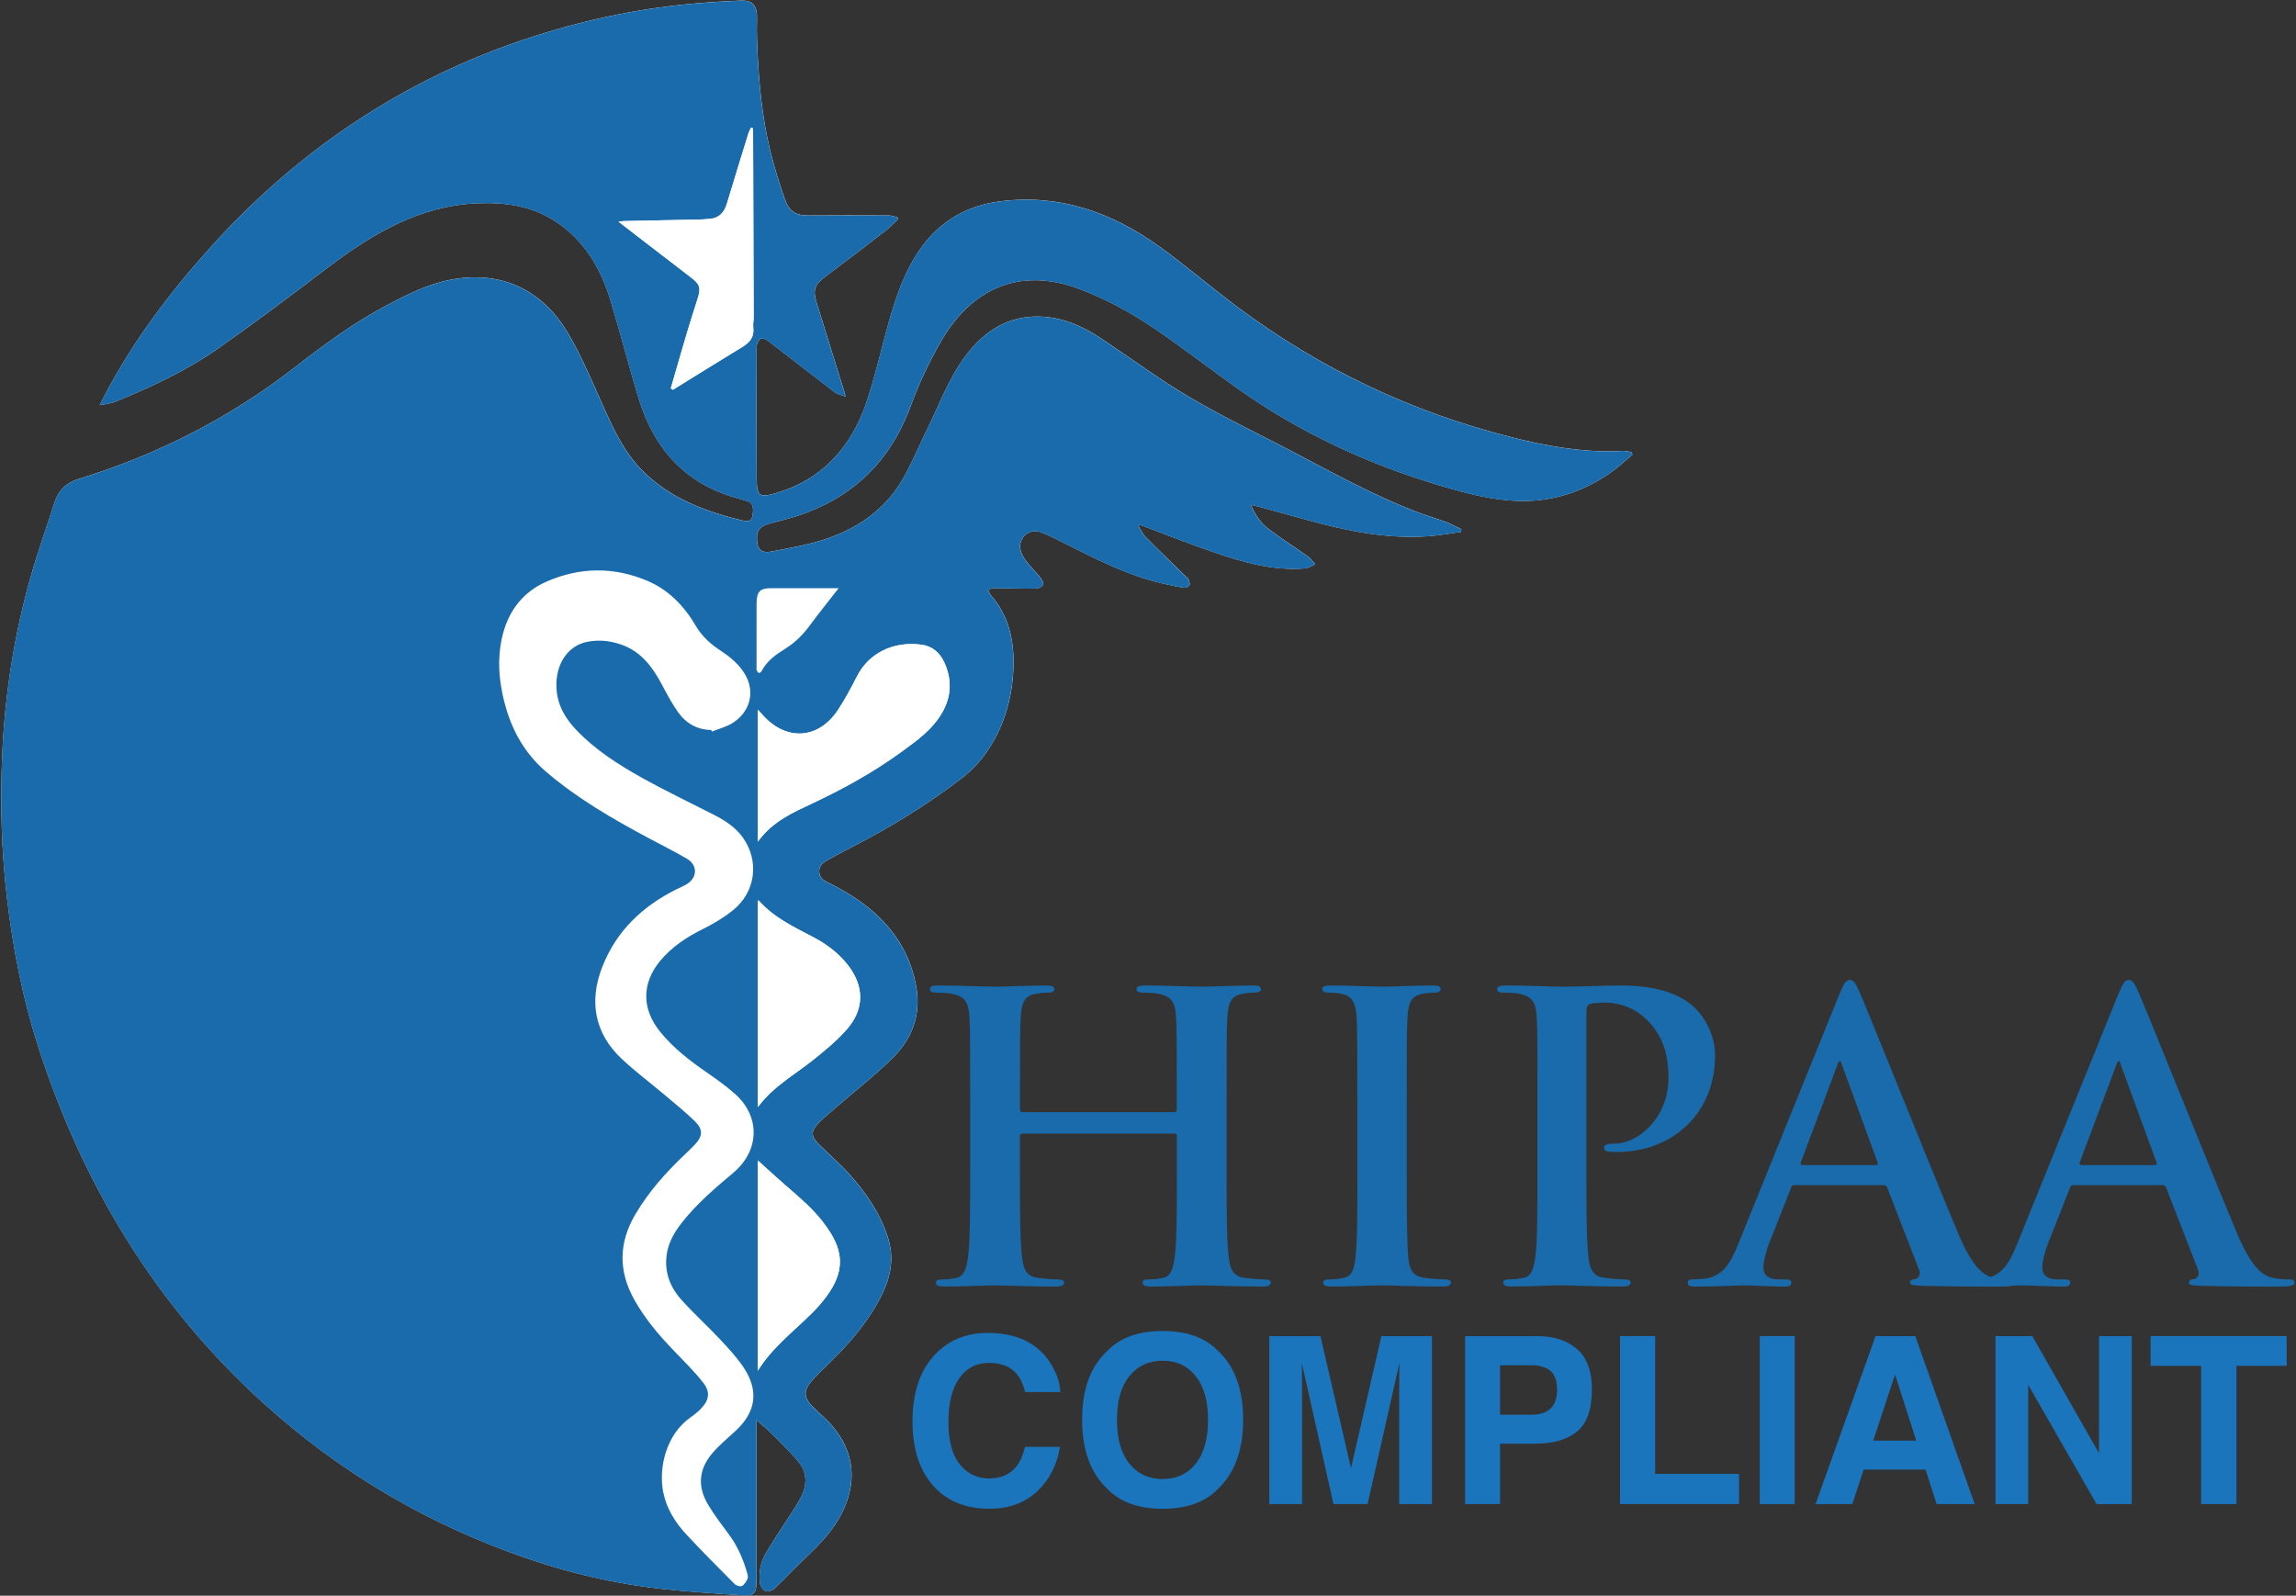 <svg xmlns="http://www.w3.org/2000/svg" xmlns:xlink="http://www.w3.org/1999/xlink" version="1.2" baseProfile="tiny" xml:space="preserve" width="364" height="253"><rect width="100%" height="100%" fill="#333333" stroke="none"/><rect id="backgroundrect" width="100%" height="100%" x="0" y="0" fill="none" stroke="none" style="" class=""/>



<g class="currentLayer" style=""><title>Layer 1</title><g id="svg_1" class="">
	<path fill="#196BAC" d="M186.185,176.335 c0.188,0 0.379,-0.126 0.379,-0.444 v-1.325 c0,-9.602 0,-11.371 -0.126,-13.388 c-0.126,-2.148 -0.632,-3.159 -2.714,-3.599 c-0.505,-0.126 -1.577,-0.191 -2.462,-0.191 c-0.697,0 -1.072,-0.123 -1.072,-0.567 c0,-0.44 0.44,-0.567 1.325,-0.567 c3.411,0 7.389,0.191 9.093,0.191 c1.516,0 5.494,-0.191 7.956,-0.191 c0.884,0 1.325,0.126 1.325,0.567 c0,0.444 -0.379,0.567 -1.137,0.567 c-0.505,0 -1.072,0.065 -1.83,0.191 c-1.704,0.318 -2.213,1.39 -2.335,3.599 c-0.126,2.018 -0.126,3.786 -0.126,13.388 v11.11 c0,5.812 0,10.8 0.318,13.515 c0.191,1.769 0.567,3.159 2.466,3.411 c0.884,0.126 2.274,0.253 3.22,0.253 c0.697,0 1.011,0.188 1.011,0.505 c0,0.44 -0.505,0.632 -1.263,0.632 c-4.104,0 -8.082,-0.191 -9.851,-0.191 c-1.451,0 -5.429,0.191 -7.894,0.191 c-0.884,0 -1.328,-0.191 -1.328,-0.632 c0,-0.318 0.253,-0.505 1.011,-0.505 c0.949,0 1.704,-0.126 2.274,-0.253 c1.263,-0.249 1.581,-1.642 1.834,-3.472 c0.318,-2.649 0.318,-7.642 0.318,-13.453 v-5.555 c0,-0.253 -0.191,-0.379 -0.379,-0.379 h-24.123 c-0.188,0 -0.379,0.065 -0.379,0.379 v5.555 c0,5.812 0,10.8 0.318,13.515 c0.188,1.769 0.567,3.159 2.462,3.411 c0.884,0.126 2.274,0.253 3.22,0.253 c0.697,0 1.011,0.188 1.011,0.505 c0,0.44 -0.505,0.632 -1.263,0.632 c-4.104,0 -8.082,-0.191 -9.851,-0.191 c-1.451,0 -5.429,0.191 -7.956,0.191 c-0.823,0 -1.263,-0.191 -1.263,-0.632 c0,-0.318 0.253,-0.505 1.011,-0.505 c0.949,0 1.708,-0.126 2.274,-0.253 c1.263,-0.249 1.577,-1.642 1.83,-3.472 c0.318,-2.649 0.318,-7.642 0.318,-13.453 v-11.11 c0,-9.602 0,-11.371 -0.126,-13.388 c-0.126,-2.148 -0.632,-3.159 -2.714,-3.599 c-0.505,-0.126 -1.581,-0.191 -2.466,-0.191 c-0.693,0 -1.072,-0.123 -1.072,-0.567 c0,-0.44 0.444,-0.567 1.328,-0.567 c3.411,0 7.389,0.191 9.093,0.191 c1.516,0 5.494,-0.191 7.959,-0.191 c0.884,0 1.325,0.126 1.325,0.567 c0,0.444 -0.379,0.567 -1.137,0.567 c-0.505,0 -1.072,0.065 -1.834,0.191 c-1.704,0.318 -2.209,1.39 -2.335,3.599 c-0.126,2.018 -0.126,3.786 -0.126,13.388 v1.325 c0,0.318 0.188,0.444 0.379,0.444 H186.185 z" id="svg_2"/>
	<path fill="#196BAC" d="M215.189,174.566 c0,-9.602 0,-11.371 -0.126,-13.388 c-0.126,-2.148 -0.758,-3.224 -2.148,-3.538 c-0.697,-0.191 -1.516,-0.253 -2.274,-0.253 c-0.632,0 -1.011,-0.123 -1.011,-0.632 c0,-0.379 0.505,-0.505 1.516,-0.505 c2.4,0 6.378,0.191 8.212,0.191 c1.577,0 5.302,-0.191 7.703,-0.191 c0.823,0 1.328,0.126 1.328,0.505 c0,0.509 -0.379,0.632 -1.011,0.632 s-1.137,0.065 -1.895,0.191 c-1.704,0.318 -2.209,1.39 -2.335,3.599 c-0.126,2.018 -0.126,3.786 -0.126,13.388 v11.11 c0,6.129 0,11.114 0.253,13.829 c0.188,1.704 0.632,2.845 2.527,3.097 c0.884,0.126 2.27,0.253 3.22,0.253 c0.697,0 1.011,0.188 1.011,0.505 c0,0.44 -0.505,0.632 -1.198,0.632 c-4.165,0 -8.143,-0.191 -9.851,-0.191 c-1.451,0 -5.429,0.191 -7.956,0.191 c-0.823,0 -1.263,-0.191 -1.263,-0.632 c0,-0.318 0.253,-0.505 1.011,-0.505 c0.949,0 1.708,-0.126 2.274,-0.253 c1.263,-0.249 1.642,-1.328 1.83,-3.155 c0.318,-2.653 0.318,-7.642 0.318,-13.771 V174.566 z" id="svg_3"/>
	<path fill="#196BAC" d="M243.742,174.566 c0,-9.602 0,-11.371 -0.126,-13.388 c-0.126,-2.148 -0.632,-3.159 -2.714,-3.599 c-0.505,-0.126 -1.581,-0.191 -2.466,-0.191 c-0.697,0 -1.072,-0.123 -1.072,-0.567 c0,-0.44 0.44,-0.567 1.386,-0.567 c3.35,0 7.328,0.191 9.097,0.191 c2.588,0 6.252,-0.191 9.158,-0.191 c7.894,0 10.735,2.653 11.742,3.599 c1.39,1.328 3.159,4.169 3.159,7.515 c0,8.97 -6.57,15.283 -15.536,15.283 c-0.318,0 -1.011,0 -1.328,-0.065 c-0.314,-0.065 -0.754,-0.126 -0.754,-0.567 c0,-0.505 0.44,-0.697 1.765,-0.697 c3.538,0 8.465,-3.978 8.465,-10.421 c0,-2.083 -0.191,-6.313 -3.729,-9.476 c-2.274,-2.083 -4.862,-2.462 -6.313,-2.462 c-0.946,0 -1.895,0.065 -2.466,0.249 c-0.314,0.126 -0.505,0.505 -0.505,1.198 v25.26 c0,5.812 0,10.8 0.318,13.515 c0.188,1.769 0.567,3.159 2.466,3.411 c0.881,0.126 2.274,0.253 3.22,0.253 c0.697,0 1.011,0.188 1.011,0.505 c0,0.44 -0.505,0.632 -1.198,0.632 c-4.165,0 -8.147,-0.191 -9.789,-0.191 c-1.451,0 -5.429,0.191 -7.956,0.191 c-0.823,0 -1.263,-0.191 -1.263,-0.632 c0,-0.318 0.253,-0.505 1.011,-0.505 c0.949,0 1.708,-0.126 2.278,-0.253 c1.26,-0.249 1.577,-1.642 1.83,-3.472 C243.742,196.477 243.742,191.488 243.742,185.677 V174.566 z" id="svg_4"/>
	<path fill="#196BAC" d="M284.489,187.89 c-0.318,0 -0.44,0.123 -0.567,0.505 l-3.411,8.652 c-0.632,1.577 -0.949,3.093 -0.949,3.851 c0,1.137 0.567,1.96 2.527,1.96 h0.946 c0.758,0 0.949,0.123 0.949,0.505 c0,0.505 -0.383,0.632 -1.072,0.632 c-2.021,0 -4.736,-0.191 -6.696,-0.191 c-0.697,0 -4.169,0.191 -7.45,0.191 c-0.819,0 -1.198,-0.126 -1.198,-0.632 c0,-0.383 0.253,-0.505 0.758,-0.505 c0.567,0 1.451,-0.065 1.96,-0.126 c2.906,-0.379 4.1,-2.527 5.364,-5.681 l15.854,-39.154 c0.754,-1.834 1.137,-2.527 1.769,-2.527 c0.567,0 0.946,0.567 1.577,2.018 c1.516,3.472 11.619,28.737 15.662,38.335 c2.4,5.681 4.23,6.57 5.555,6.884 c0.949,0.191 1.895,0.253 2.653,0.253 c0.505,0 0.819,0.065 0.819,0.505 c0,0.505 -0.567,0.632 -2.906,0.632 c-2.274,0 -6.884,0 -11.933,-0.126 c-1.137,-0.065 -1.895,-0.065 -1.895,-0.505 c0,-0.383 0.253,-0.505 0.884,-0.567 c0.44,-0.126 0.881,-0.697 0.567,-1.455 l-5.054,-13.005 c-0.123,-0.318 -0.314,-0.44 -0.628,-0.44 H284.489 zM297.372,184.731 c0.314,0 0.379,-0.191 0.314,-0.379 l-5.681,-15.536 c-0.065,-0.253 -0.126,-0.567 -0.318,-0.567 c-0.188,0 -0.314,0.314 -0.379,0.567 l-5.812,15.471 c-0.065,0.249 0,0.44 0.253,0.44 H297.372 z" id="svg_5"/>
	<path fill="#196BAC" d="M328.708,187.89 c-0.318,0 -0.44,0.123 -0.567,0.505 l-3.411,8.652 c-0.632,1.577 -0.949,3.093 -0.949,3.851 c0,1.137 0.567,1.96 2.527,1.96 h0.946 c0.758,0 0.949,0.123 0.949,0.505 c0,0.505 -0.383,0.632 -1.072,0.632 c-2.021,0 -4.736,-0.191 -6.696,-0.191 c-0.697,0 -4.169,0.191 -7.45,0.191 c-0.819,0 -1.198,-0.126 -1.198,-0.632 c0,-0.383 0.253,-0.505 0.758,-0.505 c0.567,0 1.451,-0.065 1.96,-0.126 c2.906,-0.379 4.1,-2.527 5.364,-5.681 l15.854,-39.154 c0.754,-1.834 1.137,-2.527 1.769,-2.527 c0.567,0 0.946,0.567 1.577,2.018 c1.516,3.472 11.619,28.737 15.662,38.335 c2.4,5.681 4.23,6.57 5.555,6.884 c0.949,0.191 1.895,0.253 2.653,0.253 c0.505,0 0.819,0.065 0.819,0.505 c0,0.505 -0.567,0.632 -2.906,0.632 c-2.274,0 -6.884,0 -11.933,-0.126 c-1.137,-0.065 -1.895,-0.065 -1.895,-0.505 c0,-0.383 0.253,-0.505 0.884,-0.567 c0.44,-0.126 0.881,-0.697 0.567,-1.455 l-5.054,-13.005 c-0.123,-0.318 -0.314,-0.44 -0.628,-0.44 H328.708 zM341.591,184.731 c0.314,0 0.379,-0.191 0.314,-0.379 l-5.681,-15.536 c-0.065,-0.253 -0.126,-0.567 -0.318,-0.567 c-0.188,0 -0.314,0.314 -0.379,0.567 l-5.812,15.471 c-0.065,0.249 0,0.44 0.253,0.44 H341.591 z" id="svg_6"/>
</g><g class="" id="svg_24">
	<path fill="#1B75BC" d="M148.366,214.629 c2.142,-2.189 4.873,-3.288 8.188,-3.288 c4.433,0 7.674,1.469 9.727,4.406 c1.134,1.652 1.741,3.311 1.823,4.97 h-5.566 c-0.354,-1.278 -0.81,-2.24 -1.363,-2.89 c-0.989,-1.157 -2.462,-1.733 -4.406,-1.733 c-1.983,0 -3.549,0.814 -4.694,2.446 c-1.145,1.636 -1.718,3.946 -1.718,6.93 s0.604,5.228 1.811,6.716 s2.742,2.228 4.604,2.228 c1.909,0 3.366,-0.639 4.367,-1.913 c0.553,-0.689 1.013,-1.718 1.379,-3.089 h5.527 c-0.479,2.902 -1.694,5.263 -3.654,7.082 c-1.959,1.819 -4.472,2.727 -7.534,2.727 c-3.79,0 -6.77,-1.227 -8.94,-3.685 c-2.17,-2.47 -3.253,-5.855 -3.253,-10.155 C144.665,220.733 145.896,217.15 148.366,214.629 z" id="svg_26"/>
	<path fill="#1B75BC" d="M193.053,236.116 c-2.01,2.068 -4.92,3.108 -8.726,3.108 s-6.716,-1.04 -8.726,-3.108 c-2.699,-2.54 -4.047,-6.205 -4.047,-10.985 c0,-4.881 1.348,-8.539 4.047,-10.985 c2.01,-2.072 4.92,-3.108 8.726,-3.108 s6.716,1.036 8.726,3.108 c2.688,2.446 4.032,6.104 4.032,10.985 C197.085,229.911 195.741,233.572 193.053,236.116 zM189.574,232.069 c1.293,-1.628 1.944,-3.942 1.944,-6.938 c0,-2.992 -0.651,-5.298 -1.944,-6.93 c-1.297,-1.632 -3.046,-2.45 -5.251,-2.45 s-3.965,0.814 -5.274,2.442 c-1.313,1.624 -1.971,3.938 -1.971,6.938 c0,2.999 0.658,5.309 1.971,6.938 c1.313,1.624 3.073,2.438 5.274,2.438 S188.281,233.693 189.574,232.069 z" id="svg_28"/>
	<path fill="#1B75BC" d="M219,211.844 h8.013 v26.636 h-5.189 v-18.016 c0,-0.518 0.004,-1.243 0.016,-2.177 c0.012,-0.931 0.019,-1.656 0.019,-2.162 l-5.048,22.351 h-5.407 l-5.013,-22.351 c0,0.506 0.004,1.227 0.019,2.162 c0.012,0.931 0.016,1.659 0.016,2.177 v18.016 h-5.189 v-26.636 h8.098 l4.85,20.945 L219,211.844 z" id="svg_30"/>
	<path fill="#1B75BC" d="M250.038,226.954 c-1.558,1.301 -3.786,1.948 -6.681,1.948 h-5.547 v9.579 h-5.531 v-26.636 h11.441 c2.637,0 4.737,0.689 6.303,2.061 s2.353,3.498 2.353,6.381 C252.375,223.429 251.6,225.653 250.038,226.954 zM245.792,217.356 c-0.705,-0.588 -1.694,-0.888 -2.964,-0.888 h-5.013 v7.845 h5.013 c1.27,0 2.259,-0.319 2.964,-0.958 s1.056,-1.652 1.056,-3.034 S246.493,217.948 245.792,217.356 z" id="svg_32"/>
	<path fill="#1B75BC" d="M256.839,211.844 h5.566 v21.845 h13.299 v4.787 h-18.865 V211.844 z" id="svg_34"/>
	<path fill="#1B75BC" d="M284.523,238.481 h-5.531 v-26.636 h5.531 V238.481 z" id="svg_36"/>
	<path fill="#1B75BC" d="M297.343,211.844 h6.295 l9.423,26.636 h-6.034 l-1.757,-5.473 h-9.808 l-1.807,5.473 h-5.82 L297.343,211.844 zM296.973,228.415 h6.825 l-3.366,-10.478 L296.973,228.415 z" id="svg_38"/>
	<path fill="#1B75BC" d="M316.36,211.844 h5.835 l10.572,18.573 v-18.573 h5.189 v26.636 h-5.566 l-10.845,-18.9 v18.9 h-5.185 V211.844 z" id="svg_40"/>
	<path fill="#1B75BC" d="M362.524,211.844 v4.717 h-7.966 v21.919 h-5.601 v-21.919 H340.951 v-4.717 H362.524 z" id="svg_42"/>
</g><g id="svg_17" class="">
	<path fill="#FFFFFF" d="M119.94,225.182 c0.88,0.765 1.584,1.304 2.204,1.932 c1.549,1.568 3.182,3.068 4.556,4.796 c1.293,1.627 1.251,3.589 0.305,5.45 c-0.484,0.955 -1.093,1.839 -1.665,2.738 c-1.307,2.054 -2.698,4.049 -3.918,6.159 c-0.831,1.434 -1.156,3.098 -0.939,4.785 c0.06,0.464 0.491,1.096 0.876,1.23 c0.403,0.137 1.09,-0.085 1.433,-0.412 c1.745,-1.649 3.392,-3.418 5.131,-5.078 c2.106,-2.013 4.114,-4.083 5.488,-6.772 c2.509,-4.907 2.096,-9.655 -1.388,-13.838 c-0.992,-1.189 -2.236,-2.14 -3.308,-3.262 c-1.262,-1.319 -1.321,-2.415 -0.137,-3.826 c0.869,-1.036 1.868,-1.961 2.835,-2.905 c3.294,-3.221 6.312,-6.676 8.407,-10.929 c1.416,-2.879 1.973,-5.851 0.953,-9.031 c-1.213,-3.782 -3.378,-6.936 -5.902,-9.807 c-1.57,-1.783 -3.389,-3.321 -5.067,-4.996 c-1.251,-1.244 -1.283,-2.073 -0.046,-3.336 c0.946,-0.962 1.998,-1.809 3.014,-2.693 c2.951,-2.563 6.045,-4.959 8.821,-7.719 c2.947,-2.931 4.426,-6.683 3.694,-11.052 c-0.792,-4.714 -3.049,-8.6 -6.473,-11.717 c-2.278,-2.077 -4.861,-3.637 -7.573,-4.978 c-0.708,-0.349 -1.37,-0.799 -1.367,-1.787 c0.004,-0.936 0.624,-1.367 1.29,-1.739 c1.048,-0.583 2.096,-1.163 3.161,-1.709 c6.361,-3.247 12.49,-6.928 18.199,-11.341 c1.304,-1.007 2.523,-2.236 3.515,-3.585 c3.024,-4.116 4.482,-8.89 4.633,-14.079 c0.126,-4.239 -0.792,-8.154 -3.634,-11.356 c-0.186,-0.212 -0.263,-0.531 -0.392,-0.802 c0.284,-0.093 0.564,-0.264 0.848,-0.264 c2.246,0.007 4.489,0.078 6.736,0.052 c0.407,-0.004 0.936,-0.267 1.16,-0.602 c0.119,-0.178 -0.221,-0.825 -0.477,-1.144 c-0.746,-0.929 -1.605,-1.765 -2.323,-2.716 c-0.385,-0.513 -0.725,-1.163 -0.834,-1.798 c-0.305,-1.824 1.447,-3.321 3.196,-2.686 c1.325,0.479 2.59,1.163 3.862,1.798 c4.973,2.489 9.918,5.052 15.343,6.304 c1.185,0.275 2.376,0.535 3.575,0.721 c0.27,0.041 0.739,-0.186 0.845,-0.427 c0.109,-0.245 -0.081,-0.672 -0.21,-0.988 c-0.067,-0.167 -0.28,-0.267 -0.421,-0.409 c-2.12,-2.077 -4.261,-4.135 -6.35,-6.248 c-0.463,-0.468 -0.746,-1.14 -1.111,-1.72 c0.077,-0.059 0.154,-0.123 0.231,-0.182 c0.116,0.041 0.231,0.082 0.343,0.123 c3.827,1.426 7.626,2.942 11.484,4.257 c4.64,1.583 9.346,2.927 14.305,2.53 c0.571,-0.045 1.114,-0.423 1.672,-0.65 c-0.371,-0.405 -0.69,-0.892 -1.121,-1.2 c-2.096,-1.497 -4.268,-2.879 -6.326,-4.436 c-1.209,-0.914 -2.103,-2.188 -2.765,-3.808 c0.442,0.104 0.722,0.156 0.995,0.234 c2.691,0.736 5.379,1.475 8.071,2.214 c6.248,1.716 12.556,3.005 19.057,2.541 c1.735,-0.123 3.459,-0.449 5.187,-0.684 c0.021,-0.137 0.042,-0.275 0.067,-0.412 c-0.796,-0.386 -1.566,-0.836 -2.39,-1.14 c-1.658,-0.617 -3.361,-1.1 -5.008,-1.742 c-6.564,-2.552 -12.763,-5.947 -19.008,-9.242 c-5.527,-2.916 -11.183,-5.587 -16.576,-8.756 c-4.84,-2.846 -9.399,-6.226 -14.091,-9.358 c-2.996,-1.999 -6.206,-3.395 -9.795,-3.492 c-4.98,-0.137 -8.796,2.277 -11.8,6.308 c-2.646,3.551 -4.153,7.779 -6.115,11.739 c-1.293,2.612 -2.39,5.349 -3.855,7.846 c-2.919,4.967 -7.384,7.861 -12.546,9.51 c-2.677,0.854 -5.474,1.322 -8.235,1.854 c-1.735,0.334 -2.344,-0.513 -2.257,-2.437 c0.056,-1.256 1.02,-1.716 2.022,-2.002 c1.51,-0.431 3.045,-0.769 4.535,-1.267 c8.523,-2.838 14.554,-8.477 17.831,-17.434 c1.265,-3.462 2.867,-6.832 4.678,-10.011 c4.906,-8.611 12.623,-12.017 21.991,-8.503 c4.335,1.627 8.411,3.852 12.255,6.49 c4.384,3.009 8.61,6.274 12.952,9.354 c9.953,7.062 20.806,12.036 32.322,15.435 c4.104,1.211 8.235,2.288 12.525,2.355 c5.173,0.078 9.914,-1.49 14.221,-4.495 c1.213,-0.847 2.302,-1.895 3.448,-2.849 c-0.035,-0.126 -0.07,-0.253 -0.102,-0.379 c-0.407,-0.078 -0.81,-0.197 -1.22,-0.219 c-0.477,-0.026 -0.96,0.048 -1.44,0.059 c-5.579,0.123 -11.022,-0.862 -16.425,-2.229 c-15.746,-3.979 -30.272,-10.825 -43.504,-20.706 c-4.195,-3.132 -8.179,-6.583 -12.43,-9.621 c-7.608,-5.446 -15.949,-8.288 -25.246,-7.051 c-4.938,0.658 -9.101,2.909 -12.217,7.106 c-2.642,3.559 -4.086,7.731 -5.292,12.003 c-1.177,4.183 -2.117,8.448 -3.487,12.556 c-2.471,7.407 -7.181,12.486 -14.477,14.599 c-2.583,0.747 -2.975,0.446 -2.986,-2.433 c-0.021,-6.943 -0.028,-13.886 0,-20.833 c0.004,-0.431 0.294,-0.992 0.62,-1.237 c0.207,-0.156 0.803,0.052 1.1,0.279 c3.561,2.723 7.093,5.498 10.657,8.217 c0.424,0.323 1.006,0.409 1.714,0.68 c-0.119,-0.468 -0.151,-0.624 -0.2,-0.776 c-1.458,-4.696 -2.916,-9.391 -4.384,-14.083 c-0.645,-2.062 -0.329,-2.894 1.339,-4.138 c3.28,-2.441 6.525,-4.937 9.763,-7.441 c0.645,-0.502 1.202,-1.133 1.798,-1.705 c-0.039,-0.097 -0.074,-0.193 -0.112,-0.29 c-0.456,-0.1 -0.908,-0.286 -1.363,-0.286 c-4.202,-0.019 -8.404,-0.03 -12.609,0.004 c-2.155,0.015 -3.158,-0.583 -3.9,-2.697 c-0.645,-1.839 -1.23,-3.707 -1.759,-5.587 c-1.503,-5.327 -2.159,-10.806 -2.467,-16.334 c-0.123,-2.169 -0.221,-4.35 -0.151,-6.52 c0.067,-2.065 -0.634,-3.02 -2.597,-2.938 c-2.306,0.1 -4.612,0.234 -6.911,0.431 c-5.523,0.472 -10.994,1.337 -16.408,2.612 c-10.447,2.467 -20.456,6.204 -29.956,11.449 c-11.656,6.438 -21.948,14.792 -30.99,24.882 c-6.361,7.099 -12.101,14.7 -16.594,23.296 c-0.207,0.394 -0.4,0.795 -0.743,1.482 c0.988,-0.201 1.703,-0.238 2.337,-0.494 c5.744,-2.344 11.393,-4.952 16.527,-8.563 c5.821,-4.09 11.523,-8.381 17.2,-12.694 c7.181,-5.453 14.715,-9.9 23.83,-10.26 c4.258,-0.171 8.386,0.357 12.125,2.723 c4.619,2.92 7.359,7.385 8.961,12.679 c1.559,5.156 2.891,10.39 4.461,15.547 c2.436,7.998 7.373,13.366 15.111,15.658 c0.708,0.208 1.423,0.386 2.124,0.624 c0.999,0.342 1.006,1.248 0.781,2.422 c-0.172,0.91 -0.943,0.78 -1.577,0.635 c-0.967,-0.219 -1.931,-0.475 -2.884,-0.754 c-4.773,-1.404 -9.231,-3.432 -12.914,-7.095 c-2.779,-2.764 -4.454,-6.252 -6.066,-9.822 c-1.794,-3.975 -3.473,-8.043 -5.639,-11.783 c-4.23,-7.307 -10.972,-10.249 -18.872,-8.689 c-3.596,0.713 -6.855,2.37 -10.089,4.079 c-5.18,2.742 -9.911,6.23 -14.568,9.848 c-10.377,8.069 -21.836,13.823 -34.169,17.634 c-1.927,0.594 -3.203,1.75 -3.844,3.737 c-1.251,3.875 -2.621,7.712 -3.739,11.631 c-2.628,9.224 -4.125,18.678 -4.552,28.3 c-0.343,7.753 -0.133,15.491 0.806,23.203 c0.95,7.816 2.45,15.502 4.843,22.965 c7.135,22.252 18.812,41.32 35.707,56.651 c12.444,11.293 26.56,19.469 42.145,24.767 c6.834,2.322 13.829,3.949 20.971,4.725 c4.268,0.464 8.558,0.743 12.84,1.018 c1.917,0.123 2.243,-0.297 2.281,-2.307 c0.007,-0.305 0.004,-0.613 0.004,-0.918 c0,-7.727 0,-15.454 0,-23.181 C119.94,226.177 119.94,225.817 119.94,225.182 z" id="svg_18"/>
	<path fill="#196BAC" d="M119.94,225.182 c0,0.632 0,0.996 0,1.356 c0,7.727 0,15.454 0,23.181 c0,0.305 0.004,0.613 -0.004,0.918 c-0.039,2.006 -0.368,2.429 -2.281,2.307 c-4.282,-0.275 -8.572,-0.554 -12.84,-1.018 c-7.142,-0.78 -14.137,-2.403 -20.971,-4.725 c-15.588,-5.297 -29.704,-13.474 -42.145,-24.767 c-16.892,-15.331 -28.572,-34.399 -35.707,-56.651 c-2.394,-7.463 -3.893,-15.145 -4.843,-22.965 c-0.939,-7.712 -1.149,-15.45 -0.806,-23.203 c0.428,-9.621 1.92,-19.076 4.552,-28.3 c1.118,-3.919 2.485,-7.757 3.739,-11.631 c0.641,-1.987 1.92,-3.143 3.844,-3.737 c12.332,-3.815 23.792,-9.566 34.169,-17.634 c4.657,-3.622 9.388,-7.11 14.568,-9.848 c3.235,-1.709 6.494,-3.369 10.089,-4.079 c7.899,-1.564 14.642,1.382 18.872,8.689 c2.166,3.741 3.844,7.809 5.639,11.783 c1.612,3.57 3.287,7.058 6.066,9.822 c3.68,3.663 8.141,5.691 12.914,7.095 c0.953,0.282 1.917,0.535 2.884,0.754 c0.638,0.145 1.405,0.279 1.577,-0.635 c0.221,-1.17 0.217,-2.077 -0.781,-2.422 c-0.697,-0.241 -1.416,-0.416 -2.124,-0.624 c-7.738,-2.292 -12.676,-7.66 -15.111,-15.658 c-1.57,-5.152 -2.902,-10.39 -4.461,-15.547 c-1.602,-5.294 -4.342,-9.759 -8.961,-12.679 c-3.743,-2.366 -7.868,-2.89 -12.125,-2.723 c-9.119,0.364 -16.65,4.811 -23.83,10.26 c-5.681,4.313 -11.379,8.6 -17.2,12.694 c-5.138,3.611 -10.783,6.219 -16.527,8.563 c-0.634,0.26 -1.349,0.293 -2.337,0.494 c0.343,-0.687 0.536,-1.088 0.743,-1.482 c4.496,-8.596 10.233,-16.2 16.594,-23.296 c9.042,-10.089 19.334,-18.444 30.99,-24.882 c9.497,-5.245 19.509,-8.982 29.956,-11.449 c5.414,-1.278 10.881,-2.143 16.408,-2.612 c2.299,-0.197 4.605,-0.331 6.911,-0.431 c1.959,-0.085 2.66,0.873 2.597,2.938 c-0.07,2.169 0.032,4.35 0.151,6.52 c0.312,5.528 0.964,11.007 2.467,16.334 c0.529,1.88 1.114,3.748 1.759,5.587 c0.743,2.117 1.742,2.716 3.9,2.697 c4.202,-0.033 8.404,-0.022 12.609,-0.004 c0.456,0.004 0.908,0.186 1.363,0.286 c0.039,0.097 0.074,0.193 0.112,0.29 c-0.596,0.572 -1.149,1.207 -1.798,1.705 c-3.238,2.504 -6.483,4.996 -9.763,7.441 c-1.668,1.241 -1.984,2.077 -1.339,4.138 c1.468,4.692 2.923,9.391 4.384,14.083 c0.049,0.152 0.081,0.312 0.2,0.776 c-0.708,-0.271 -1.293,-0.357 -1.714,-0.68 c-3.564,-2.719 -7.097,-5.491 -10.657,-8.217 c-0.298,-0.227 -0.894,-0.435 -1.1,-0.279 c-0.326,0.245 -0.62,0.81 -0.62,1.237 c-0.032,6.943 -0.021,13.886 0,20.833 c0.007,2.879 0.403,3.18 2.986,2.433 c7.296,-2.114 12.006,-7.196 14.477,-14.599 c1.37,-4.109 2.306,-8.377 3.487,-12.556 c1.206,-4.272 2.646,-8.444 5.292,-12.003 c3.119,-4.198 7.279,-6.453 12.217,-7.106 c9.294,-1.237 17.634,1.605 25.246,7.051 c4.247,3.042 8.235,6.49 12.43,9.621 c13.233,9.881 27.762,16.728 43.504,20.706 c5.404,1.367 10.846,2.351 16.425,2.229 c0.48,-0.011 0.964,-0.082 1.44,-0.059 c0.41,0.022 0.813,0.141 1.22,0.219 c0.035,0.126 0.07,0.253 0.102,0.379 c-1.146,0.955 -2.232,2.002 -3.448,2.849 c-4.307,3.005 -9.045,4.569 -14.221,4.495 c-4.289,-0.063 -8.421,-1.14 -12.525,-2.355 c-11.516,-3.399 -22.365,-8.373 -32.322,-15.435 c-4.342,-3.08 -8.565,-6.345 -12.952,-9.354 c-3.844,-2.638 -7.917,-4.866 -12.255,-6.49 c-9.367,-3.514 -17.084,-0.108 -21.991,8.503 c-1.812,3.18 -3.413,6.549 -4.678,10.011 c-3.277,8.96 -9.308,14.599 -17.831,17.434 c-1.489,0.498 -3.028,0.832 -4.535,1.267 c-1.002,0.286 -1.962,0.75 -2.022,2.002 c-0.088,1.921 0.522,2.771 2.257,2.437 c2.762,-0.531 5.558,-0.999 8.235,-1.854 c5.162,-1.649 9.627,-4.543 12.546,-9.51 c1.465,-2.496 2.562,-5.234 3.855,-7.846 c1.962,-3.956 3.469,-8.187 6.115,-11.739 c3.003,-4.031 6.823,-6.442 11.8,-6.308 c3.589,0.1 6.799,1.493 9.795,3.492 c4.692,3.132 9.248,6.512 14.091,9.358 c5.393,3.169 11.05,5.84 16.576,8.756 c6.245,3.295 12.444,6.69 19.008,9.242 c1.647,0.643 3.35,1.122 5.008,1.742 c0.82,0.305 1.595,0.758 2.39,1.14 c-0.021,0.137 -0.042,0.275 -0.067,0.412 c-1.728,0.234 -3.452,0.561 -5.187,0.684 c-6.504,0.461 -12.809,-0.828 -19.057,-2.541 c-2.691,-0.739 -5.379,-1.479 -8.071,-2.214 c-0.273,-0.074 -0.554,-0.13 -0.995,-0.234 c0.659,1.616 1.552,2.894 2.765,3.808 c2.057,1.553 4.226,2.938 6.326,4.436 c0.431,0.308 0.75,0.795 1.121,1.2 c-0.557,0.223 -1.104,0.606 -1.672,0.65 c-4.955,0.397 -9.662,-0.947 -14.305,-2.53 c-3.858,-1.315 -7.657,-2.831 -11.484,-4.257 c-0.116,-0.041 -0.228,-0.082 -0.343,-0.123 c-0.077,0.059 -0.154,0.123 -0.231,0.182 c0.364,0.58 0.648,1.248 1.111,1.72 c2.089,2.114 4.226,4.172 6.35,6.248 c0.14,0.137 0.354,0.238 0.421,0.409 c0.126,0.316 0.315,0.743 0.21,0.988 c-0.105,0.238 -0.575,0.468 -0.845,0.427 c-1.199,-0.186 -2.387,-0.446 -3.575,-0.721 c-5.425,-1.252 -10.37,-3.815 -15.343,-6.304 c-1.272,-0.635 -2.534,-1.319 -3.862,-1.798 c-1.749,-0.635 -3.504,0.862 -3.196,2.686 c0.105,0.635 0.445,1.285 0.834,1.798 c0.718,0.951 1.577,1.787 2.323,2.716 c0.259,0.319 0.596,0.966 0.477,1.144 c-0.224,0.331 -0.753,0.594 -1.16,0.602 c-2.243,0.026 -4.489,-0.045 -6.736,-0.052 c-0.28,0 -0.564,0.171 -0.848,0.264 c0.126,0.271 0.203,0.591 0.392,0.802 c2.842,3.202 3.757,7.118 3.634,11.356 c-0.154,5.19 -1.612,9.959 -4.633,14.079 c-0.992,1.348 -2.211,2.578 -3.515,3.585 c-5.709,4.409 -11.838,8.091 -18.199,11.341 c-1.065,0.542 -2.117,1.122 -3.161,1.709 c-0.666,0.371 -1.286,0.806 -1.29,1.739 c-0.004,0.988 0.659,1.434 1.367,1.787 c2.712,1.341 5.295,2.901 7.573,4.978 c3.42,3.117 5.681,6.999 6.473,11.717 c0.732,4.369 -0.746,8.124 -3.694,11.052 c-2.776,2.76 -5.87,5.156 -8.821,7.719 c-1.016,0.884 -2.068,1.731 -3.014,2.693 c-1.237,1.259 -1.206,2.088 0.046,3.336 c1.682,1.675 3.501,3.213 5.067,4.996 c2.523,2.872 4.689,6.025 5.902,9.807 c1.02,3.176 0.463,6.152 -0.953,9.031 c-2.092,4.253 -5.113,7.712 -8.407,10.929 c-0.967,0.944 -1.962,1.865 -2.835,2.905 c-1.185,1.412 -1.125,2.511 0.137,3.826 c1.072,1.118 2.316,2.069 3.308,3.262 c3.483,4.187 3.897,8.93 1.388,13.838 c-1.374,2.69 -3.382,4.759 -5.488,6.772 c-1.738,1.661 -3.385,3.429 -5.131,5.078 c-0.343,0.327 -1.03,0.55 -1.433,0.412 c-0.389,-0.13 -0.817,-0.765 -0.876,-1.23 c-0.217,-1.687 0.112,-3.351 0.939,-4.785 c1.22,-2.11 2.611,-4.105 3.918,-6.159 c0.575,-0.899 1.181,-1.787 1.665,-2.738 c0.946,-1.861 0.988,-3.826 -0.305,-5.45 c-1.374,-1.727 -3.007,-3.232 -4.556,-4.796 C121.524,226.489 120.82,225.951 119.94,225.182 zM112.77,115.739 c0.028,0.085 0.06,0.171 0.088,0.26 c1.142,-0.468 2.394,-0.762 3.413,-1.445 c2.919,-1.954 3.547,-5.36 1.444,-8.254 c-0.89,-1.23 -2.131,-2.262 -3.389,-3.08 c-1.626,-1.055 -3.003,-2.262 -4.016,-3.99 c-1.875,-3.195 -4.363,-5.739 -7.685,-7.14 c-5.323,-2.247 -10.71,-2.188 -15.998,0.134 c-3.547,1.557 -5.895,4.395 -6.914,8.347 c-0.711,2.76 -0.729,5.583 -0.252,8.384 c0.904,5.312 3.045,9.919 7.076,13.377 c4.962,4.261 10.534,7.467 16.201,10.509 c2.057,1.103 4.146,2.136 6.164,3.314 c1.728,1.007 1.679,3.013 -0.035,4.038 c-0.554,0.331 -1.16,0.572 -1.735,0.862 c-5.201,2.634 -9.332,6.416 -11.621,12.177 c-2.194,5.531 -1.22,10.628 3.003,14.603 c2.201,2.073 4.626,3.882 6.932,5.829 c1.581,1.334 3.193,2.638 4.682,4.079 c1.36,1.315 1.307,2.377 0.028,3.748 c-0.543,0.58 -1.125,1.114 -1.696,1.661 c-2.919,2.786 -5.604,5.788 -7.706,9.339 c-2.705,4.558 -2.744,9.101 -0.123,13.715 c1.686,2.972 3.851,5.505 6.168,7.92 c1.577,1.642 3.21,3.247 4.629,5.034 c1.23,1.545 1.03,2.827 -0.329,4.22 c-0.48,0.49 -1.023,0.932 -1.581,1.322 c-3.936,2.73 -5.12,8.039 -4.384,11.835 c0.501,2.6 1.892,4.837 3.648,6.724 c2.495,2.682 5.074,5.275 7.654,7.864 c0.273,0.275 0.89,0.483 1.181,0.338 c0.396,-0.197 0.718,-0.717 0.904,-1.178 c0.119,-0.29 -0.018,-0.736 -0.123,-1.081 c-0.631,-2.117 -1.5,-4.101 -2.804,-5.866 c-1.146,-1.553 -2.334,-3.083 -3.322,-4.744 c-1.738,-2.912 -1.51,-5.647 0.683,-8.202 c1.114,-1.3 2.443,-2.396 3.697,-3.555 c3.168,-2.927 3.687,-6.285 1.297,-9.926 c-1.086,-1.657 -2.46,-3.124 -3.809,-4.566 c-2.012,-2.143 -4.191,-4.112 -6.154,-6.304 c-1.559,-1.739 -2.495,-3.849 -2.366,-6.363 c0.116,-2.255 1.121,-4.079 2.425,-5.747 c2.39,-3.057 5.295,-5.531 8.214,-7.983 c4.195,-3.529 4.321,-8.945 0.217,-12.549 c-1.426,-1.256 -2.979,-2.363 -4.535,-3.436 c-2.67,-1.846 -5.222,-3.815 -7.314,-6.408 c-2.874,-3.566 -2.909,-7.604 -0.018,-11.137 c1.889,-2.307 4.268,-3.841 6.858,-5.13 c1.64,-0.817 3.252,-1.783 4.699,-2.931 c3.624,-2.868 4.268,-7.816 1.612,-11.546 c-1.192,-1.672 -2.839,-2.719 -4.587,-3.615 c-3.862,-1.969 -7.773,-3.837 -11.558,-5.955 c-3.655,-2.047 -7.205,-4.317 -10.191,-7.419 c-1.784,-1.854 -3.084,-3.971 -3.221,-6.735 c-0.186,-3.737 1.766,-6.72 4.906,-7.329 c1.945,-0.379 3.823,-0.145 5.66,0.557 c2.856,1.092 4.633,3.392 6.07,6.092 c0.817,1.534 1.63,3.091 2.625,4.491 C108.768,114.718 110.559,115.717 112.77,115.739 zM120.143,133.451 c2.39,-3.284 5.639,-4.655 8.828,-6.159 c4.917,-2.322 9.679,-4.963 14.119,-8.213 c2.323,-1.701 4.675,-3.373 6.217,-5.988 c1.531,-2.604 1.661,-5.301 0.407,-8.046 c-0.729,-1.594 -1.948,-2.608 -3.638,-2.831 c-4.475,-0.591 -8.351,1.348 -10.219,5.03 c-0.908,1.791 -1.864,3.57 -2.954,5.242 c-3.045,4.677 -8.074,5.089 -11.835,1.051 c-0.273,-0.293 -0.543,-0.594 -0.925,-1.018 C120.143,119.525 120.143,126.315 120.143,133.451 zM106.343,61.577 c0.116,0.074 0.231,0.149 0.347,0.219 c3.676,-2.27 7.338,-4.558 11.029,-6.802 c1.146,-0.698 1.878,-1.549 1.703,-3.061 c-0.063,-0.531 0.063,-1.081 0.063,-1.623 c-0.025,-9.659 -0.056,-19.317 -0.088,-28.976 c0,-0.345 -0.046,-0.691 -0.07,-1.033 c-0.091,-0.019 -0.182,-0.037 -0.27,-0.059 c-0.147,0.338 -0.329,0.665 -0.438,1.014 c-1.132,3.667 -2.271,7.333 -3.371,11.011 c-0.435,1.449 -1.262,2.322 -2.726,2.433 c-0.512,0.041 -1.023,0.093 -1.535,0.104 c-4.009,0.085 -8.015,0.16 -12.024,0.245 c-0.235,0.004 -0.47,0.052 -0.904,0.1 c1.044,0.806 1.92,1.482 2.797,2.158 c2.881,2.214 5.765,4.421 8.639,6.642 c1.514,1.174 1.654,1.653 1.097,3.432 c-0.543,1.735 -1.111,3.462 -1.63,5.204 C108.071,55.578 107.212,58.579 106.343,61.577 zM120.147,175.537 c2.415,-3.258 5.695,-5.045 8.6,-7.348 c1.941,-1.538 3.893,-3.139 5.534,-5.011 c2.825,-3.224 2.73,-6.913 0.056,-10.268 c-1.493,-1.876 -3.35,-3.236 -5.407,-4.317 c-3.066,-1.612 -6.224,-3.076 -8.628,-5.799 c-0.021,-0.026 -0.109,0.015 -0.154,0.022 C120.147,153.645 120.147,164.478 120.147,175.537 zM120.143,217.332 c2.281,-3.678 5.635,-6.196 8.586,-9.135 c0.859,-0.858 1.679,-1.783 2.394,-2.775 c2.709,-3.759 2.705,-6.872 0.07,-10.676 c-0.018,-0.026 -0.042,-0.052 -0.06,-0.078 c-1.857,-2.745 -4.363,-4.77 -6.788,-6.891 c-1.391,-1.218 -2.755,-2.478 -4.202,-3.782 C120.143,195.177 120.143,206.255 120.143,217.332 zM132.963,93.257 c-0.196,0 -0.508,0 -0.817,0 c-3.27,0 -6.539,0 -9.805,0 c-1.892,0 -2.387,0.505 -2.397,2.53 c-0.014,3.328 -0.004,6.657 -0.004,9.989 c0,0.171 -0.035,0.36 0.025,0.505 c0.067,0.167 0.203,0.375 0.343,0.412 c0.116,0.03 0.35,-0.126 0.421,-0.264 c0.873,-1.687 2.33,-2.675 3.823,-3.611 c1.51,-0.947 2.747,-2.181 3.83,-3.648 C129.851,97.172 131.41,95.252 132.963,93.257 z" id="svg_19"/>
	<path fill="#FFFFFF" d="M120.143,133.451 c0,-7.136 0,-13.927 0,-20.929 c0.385,0.423 0.652,0.724 0.925,1.018 c3.76,4.038 8.789,3.622 11.835,-1.051 c1.09,-1.672 2.043,-3.451 2.954,-5.242 c1.868,-3.681 5.744,-5.621 10.219,-5.03 c1.689,0.223 2.909,1.237 3.638,2.831 c1.255,2.742 1.125,5.442 -0.407,8.046 c-1.538,2.619 -3.893,4.291 -6.217,5.988 c-4.44,3.25 -9.203,5.892 -14.119,8.213 C125.779,128.797 122.53,130.167 120.143,133.451 z" id="svg_20"/>
	<path fill="#FFFFFF" d="M106.343,61.577 c0.869,-2.998 1.728,-5.999 2.614,-8.99 c0.519,-1.742 1.086,-3.47 1.63,-5.204 c0.557,-1.779 0.417,-2.259 -1.097,-3.432 c-2.874,-2.225 -5.758,-4.428 -8.639,-6.642 c-0.876,-0.672 -1.752,-1.352 -2.797,-2.158 c0.438,-0.048 0.673,-0.097 0.904,-0.1 c4.009,-0.082 8.015,-0.16 12.024,-0.245 c0.512,-0.011 1.023,-0.067 1.535,-0.104 c1.465,-0.111 2.292,-0.984 2.726,-2.433 c1.1,-3.678 2.239,-7.344 3.371,-11.011 c0.109,-0.353 0.291,-0.676 0.438,-1.014 c0.091,0.019 0.182,0.037 0.27,0.059 c0.025,0.345 0.07,0.691 0.07,1.033 c0.032,9.659 0.063,19.317 0.088,28.976 c0,0.542 -0.123,1.096 -0.063,1.623 c0.179,1.508 -0.554,2.363 -1.703,3.061 c-3.69,2.244 -7.356,4.532 -11.029,6.802 C106.574,61.726 106.459,61.651 106.343,61.577 z" id="svg_21"/>
	<path fill="#FFFFFF" d="M120.147,175.537 c0,-11.059 0,-21.888 0,-32.724 c0.046,-0.007 0.133,-0.045 0.154,-0.022 c2.404,2.723 5.562,4.187 8.628,5.799 c2.057,1.085 3.914,2.441 5.407,4.317 c2.674,3.358 2.772,7.043 -0.056,10.268 c-1.64,1.872 -3.592,3.473 -5.534,5.011 C125.842,170.488 122.562,172.279 120.147,175.537 z" id="svg_22"/>
	<path fill="#FFFFFF" d="M120.143,217.332 c0,-11.078 0,-22.152 0,-33.337 c1.447,1.304 2.811,2.563 4.202,3.782 c2.425,2.121 4.931,4.146 6.788,6.891 c0.018,0.026 0.042,0.052 0.06,0.078 c2.635,3.808 2.639,6.917 -0.07,10.676 c-0.715,0.992 -1.535,1.921 -2.394,2.775 C125.779,211.136 122.425,213.655 120.143,217.332 z" id="svg_23"/>
</g></g></svg>